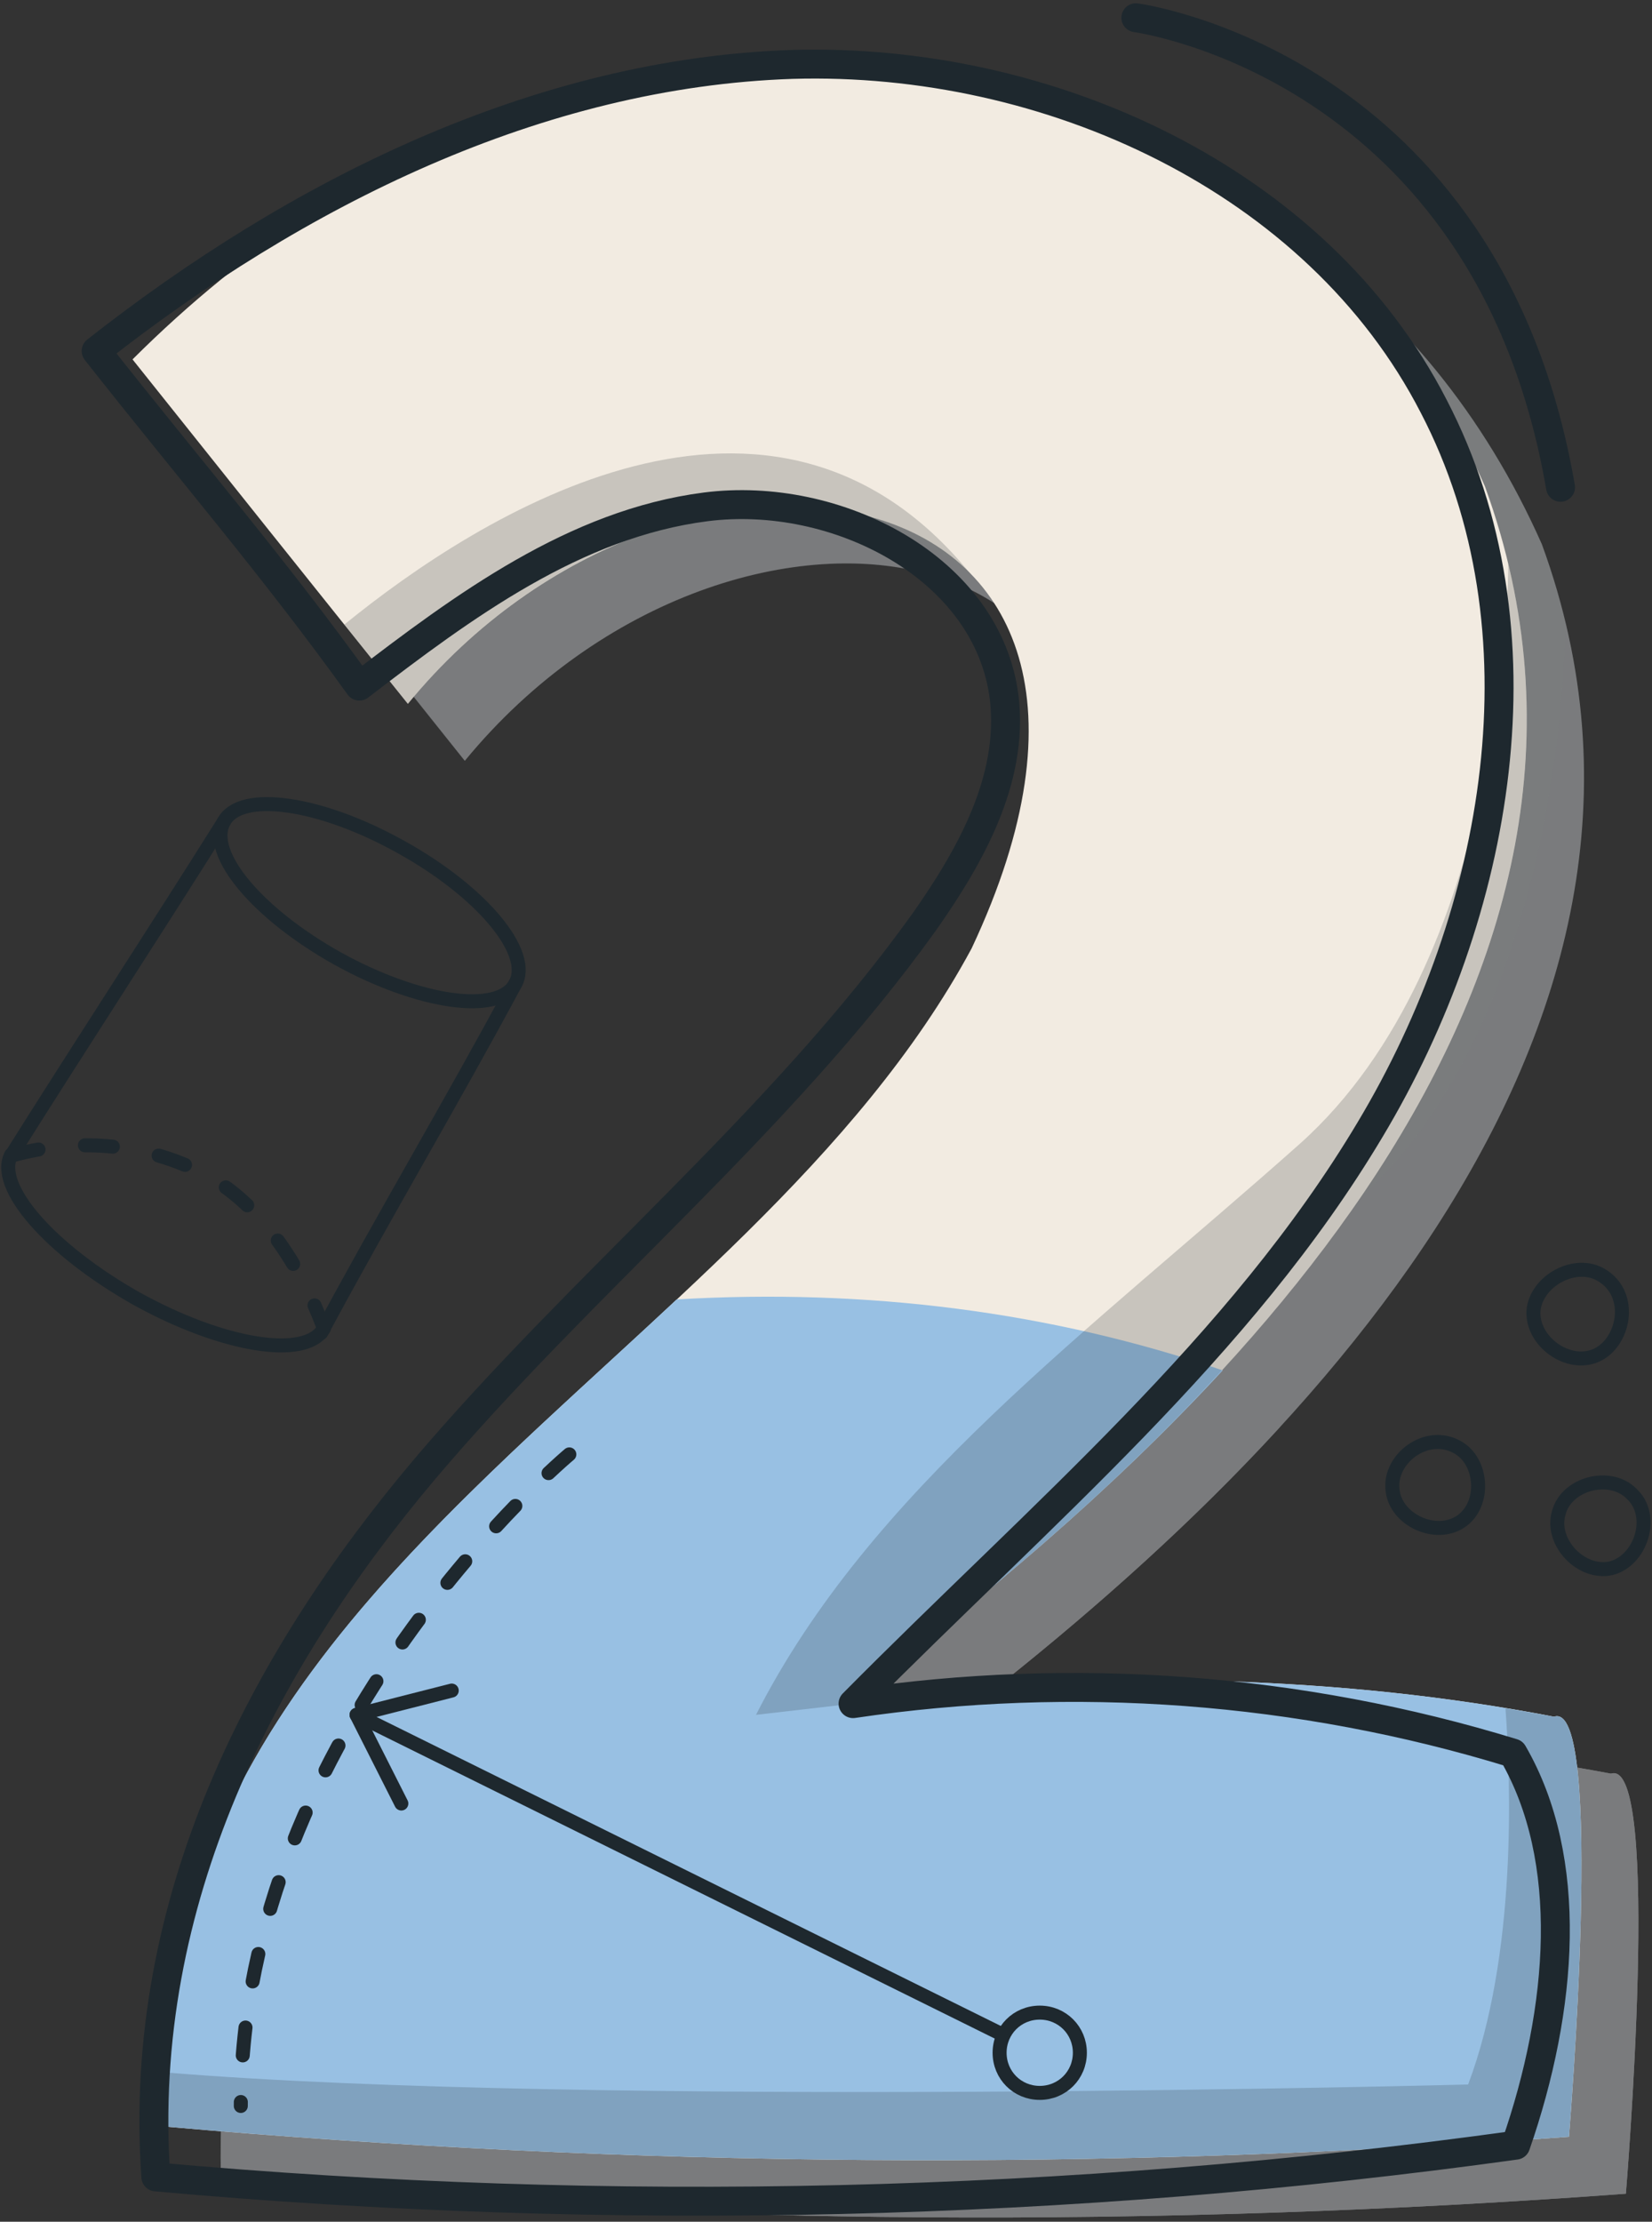 <?xml version="1.0" encoding="UTF-8"?> <svg xmlns="http://www.w3.org/2000/svg" viewBox="0 0 177 238" width="177" height="238"><rect x="0" y="0" width="177" height="238" fill="#333333" stroke="none"/> <title>OBJECTS</title> <style> .s0 { fill: #7a7c7d } .s1 { opacity: .2;mix-blend-mode: multiply;fill: #7a7c7d } .s2 { fill: #f2ebe1 } .s3 { fill: #98c0e3 } .s4 { opacity: .2;mix-blend-mode: multiply;fill: #1e282e } .s5 { fill: none;stroke: #1e282e;stroke-linecap: round;stroke-linejoin: round;stroke-width: 3.1 } .s6 { fill: none;stroke: #1e282e;stroke-linecap: round;stroke-linejoin: round;stroke-width: 1.5 } .s7 { fill: none;stroke: #1e282e;stroke-linecap: round;stroke-linejoin: round;stroke-width: 1.5;stroke-dasharray: 3,5,3,5,3,5 } </style> <g id="OBJECTS"> <g id="-e-2"> <g id="&lt;Group&gt;"> <g id="&lt;Group&gt;"> <g id="&lt;Group&gt;"> <path id="&lt;Path&gt;" class="s0" d="m165.2 58.3c19.4 53-27.6 99.6-66.8 128.9 27.8-2 51.4-1.5 74.2 2.8 5.5-1.8 1.6 45 1.6 45-50.1 3.7-100.4 3.4-150.5-1.1-2.3-59.2 62.2-81 86.5-126.2 24.7-52.5-31.4-61.5-60.4-26.2-10.5-13.2-20-25-29.5-36.8 49-49 120.2-42.1 144.9 13.6z"></path> <path id="&lt;Path&gt;" class="s0" d="m23.7 233.9c-1.5-40.5 28.2-63.6 54.9-88.5 20.3-1.3 40.2 1.2 58.5 7.5-12 13.1-25.8 24.6-38.7 34.3 27.8-2 51.4-1.5 74.2 2.8 5.5-1.8 1.6 45 1.6 45-50.1 3.7-100.4 3.4-150.5-1.1z"></path> <path id="&lt;Path&gt;" class="s1" d="m174.2 235c-50.1 3.7-100.4 3.4-150.5-1.1q-0.1-2.9 0-5.7c45.8 3.8 139.7 1.3 139.7 1.3 5.3-13.9 4.6-32.4 4-40.4 1.8 0.3 3.5 0.6 5.2 0.9 5.5-1.8 1.6 45 1.6 45z"></path> <path id="&lt;Path&gt;" class="s1" d="m145.4 128.6c-22.6 20.2-46.1 37.2-58.2 61.3l10.3-1.3 4.9-1.6c-1.4 0.1-2.7 0.1-4 0.2 37.2-27.8 81.2-71 69.3-120.6 0 2.6-0.4 42.5-22.3 62z"></path> <path id="&lt;Path&gt;" class="s1" d=""></path> <path id="&lt;Path&gt;" class="s1" d="m110.2 67.6c-12.7-13-42-8.5-60.4 13.9q-3.5-4.3-6.8-8.5c14.5-11.8 45.8-31.5 67.2-5.4z"></path> </g> <g id="&lt;Group&gt;"> <g id="&lt;Group&gt;"> <path id="&lt;Path&gt;" class="s2" d="m159.1 52.1c19.3 53.1-27.6 99.6-66.9 129 27.9-2 51.4-1.6 74.3 2.8 5.5-1.9 1.6 45 1.6 45-50.1 3.7-100.5 3.3-150.5-1.1-2.3-59.2 62.2-81.1 86.5-126.2 24.7-52.5-31.5-61.5-60.4-26.2-10.6-13.2-20-25-29.5-36.9 49-48.9 120.2-42.1 144.9 13.6z"></path> <path id="&lt;Path&gt;" class="s3" d="m17.6 227.8c-1.6-40.6 28.2-63.6 54.9-88.6 20.3-1.2 40.1 1.3 58.5 7.6-12 13-25.8 24.6-38.8 34.3 27.9-2 51.4-1.6 74.3 2.8 5.5-1.9 1.6 45 1.6 45-50.1 3.7-100.5 3.3-150.5-1.1z"></path> <path id="&lt;Path&gt;" class="s4" d="m168.1 228.9c-50.1 3.7-100.5 3.3-150.5-1.1q-0.1-2.9 0-5.8c45.8 3.8 139.7 1.3 139.7 1.3 5.2-13.8 4.6-32.3 4-40.3 1.7 0.3 3.5 0.6 5.2 0.9 5.5-1.9 1.6 45 1.6 45z"></path> <path id="&lt;Path&gt;" class="s4" d="m139.3 122.5c-22.7 20.2-46.1 37.2-58.3 61.2l10.4-1.2 4.8-1.6c-1.3 0-2.6 0.1-4 0.2 37.2-27.8 81.3-71.1 69.4-120.7 0 2.7-0.4 42.5-22.3 62.1z"></path> <path id="&lt;Path&gt;" class="s4" d=""></path> <path id="&lt;Path&gt;" class="s4" d="m104 61.5c-12.7-13.1-42-8.5-60.3 13.9q-3.5-4.4-6.8-8.5c14.5-11.8 45.8-31.6 67.1-5.4z"></path> </g> </g> </g> <g id="&lt;Group&gt;"> <path id="&lt;Path&gt;" class="s5" d="m91.4 182.5c23.6-3.5 47.9-1.7 70.7 5.3 6.6 11.4 5.4 27.3 0.3 42-47.5 6.6-96.9 7.8-145.7 3.4-2.1-29.6 11.6-55.4 28.7-75.7 17.1-20.2 38.1-37.1 53.6-58.7 5-7.1 9.6-15.3 8.6-24-1.7-14-18-22.3-32-20.5-14 1.8-25.9 10.6-37.1 19.2-9.2-12.8-18.2-23.2-28.2-35.9 21.5-16.9 47.3-29.8 74.6-30.7 27.4-0.8 56.2 12.3 68.7 36.6 12.5 24 7.1 54.3-6.8 77.5-13.9 23.3-35.2 41.1-55.4 61.5z"></path> <path id="&lt;Path&gt;" class="s5" d="m121.7 1.9c0 0 37.7 5 45.5 50.3"></path> </g> </g> <g id="&lt;Group&gt;"> <g id="&lt;Group&gt;"> <path id="&lt;Path&gt;" class="s6" d="m171 145.2c-3 1.3-6.9-1.5-6.7-4.8 0.3-3.2 4.5-5.5 7.3-3.8 3.5 2.1 2.4 7.3-0.6 8.6z"></path> <path id="&lt;Path&gt;" class="s6" d="m156.1 155c2.8 1.5 3.1 6.2 0.4 8-2.7 1.8-7-0.2-7.3-3.4-0.4-3.3 3.6-6.4 6.9-4.6z"></path> <path id="&lt;Path&gt;" class="s6" d="m172.6 168c-3.2 0.7-6.5-2.8-5.6-5.9 0.8-3.2 5.5-4.4 7.8-2.1 2.6 2.4 1 7.2-2.2 8z"></path> </g> <g id="&lt;Group&gt;"> <path id="&lt;Path&gt;" class="s7" d="m1.2 123.8c6.9-1.9 14-1.4 20.4 1.8 6.3 3.2 10.6 10 13.1 16.7"></path> <path id="&lt;Path&gt;" class="s6" d="m24 88c1.8-3.3 10.3-2.1 18.9 2.7 8.7 4.8 14.2 11.4 12.3 14.7-1.8 3.3-10.3 2.1-19-2.7-8.6-4.8-14.1-11.3-12.2-14.7z"></path> <path id="&lt;Path&gt;" class="s6" d="m55.2 105.4c-6.7 12.5-14.1 24.9-20.8 37.4l0.3-0.5c-1.9 3.4-10.9 1.9-20.1-3.2-9.2-5.2-15.2-12-13.4-15.4v0.1c7.6-12.1 15.2-23.7 22.8-35.8"></path> </g> <g id="&lt;Group&gt;"> <path id="&lt;Path&gt;" class="s7" d="m61 155.8c0 0-35.2 29.4-35.2 69.8"></path> <g id="&lt;Group&gt;"> <path id="&lt;Path&gt;" class="s6" d="m111.4 224.2c-2.4 0-4.3-1.9-4.3-4.3 0-2.4 1.9-4.3 4.3-4.3 2.4 0 4.3 1.9 4.3 4.3 0 2.4-1.9 4.3-4.3 4.3z"></path> <path id="&lt;Path&gt;" class="s6" d="m107.5 218l-69.3-34.3"></path> <path id="&lt;Path&gt;" class="s6" d="m43 193.2l-4.8-9.5 10.2-2.6"></path> </g> </g> </g> </g> </g> </svg> 